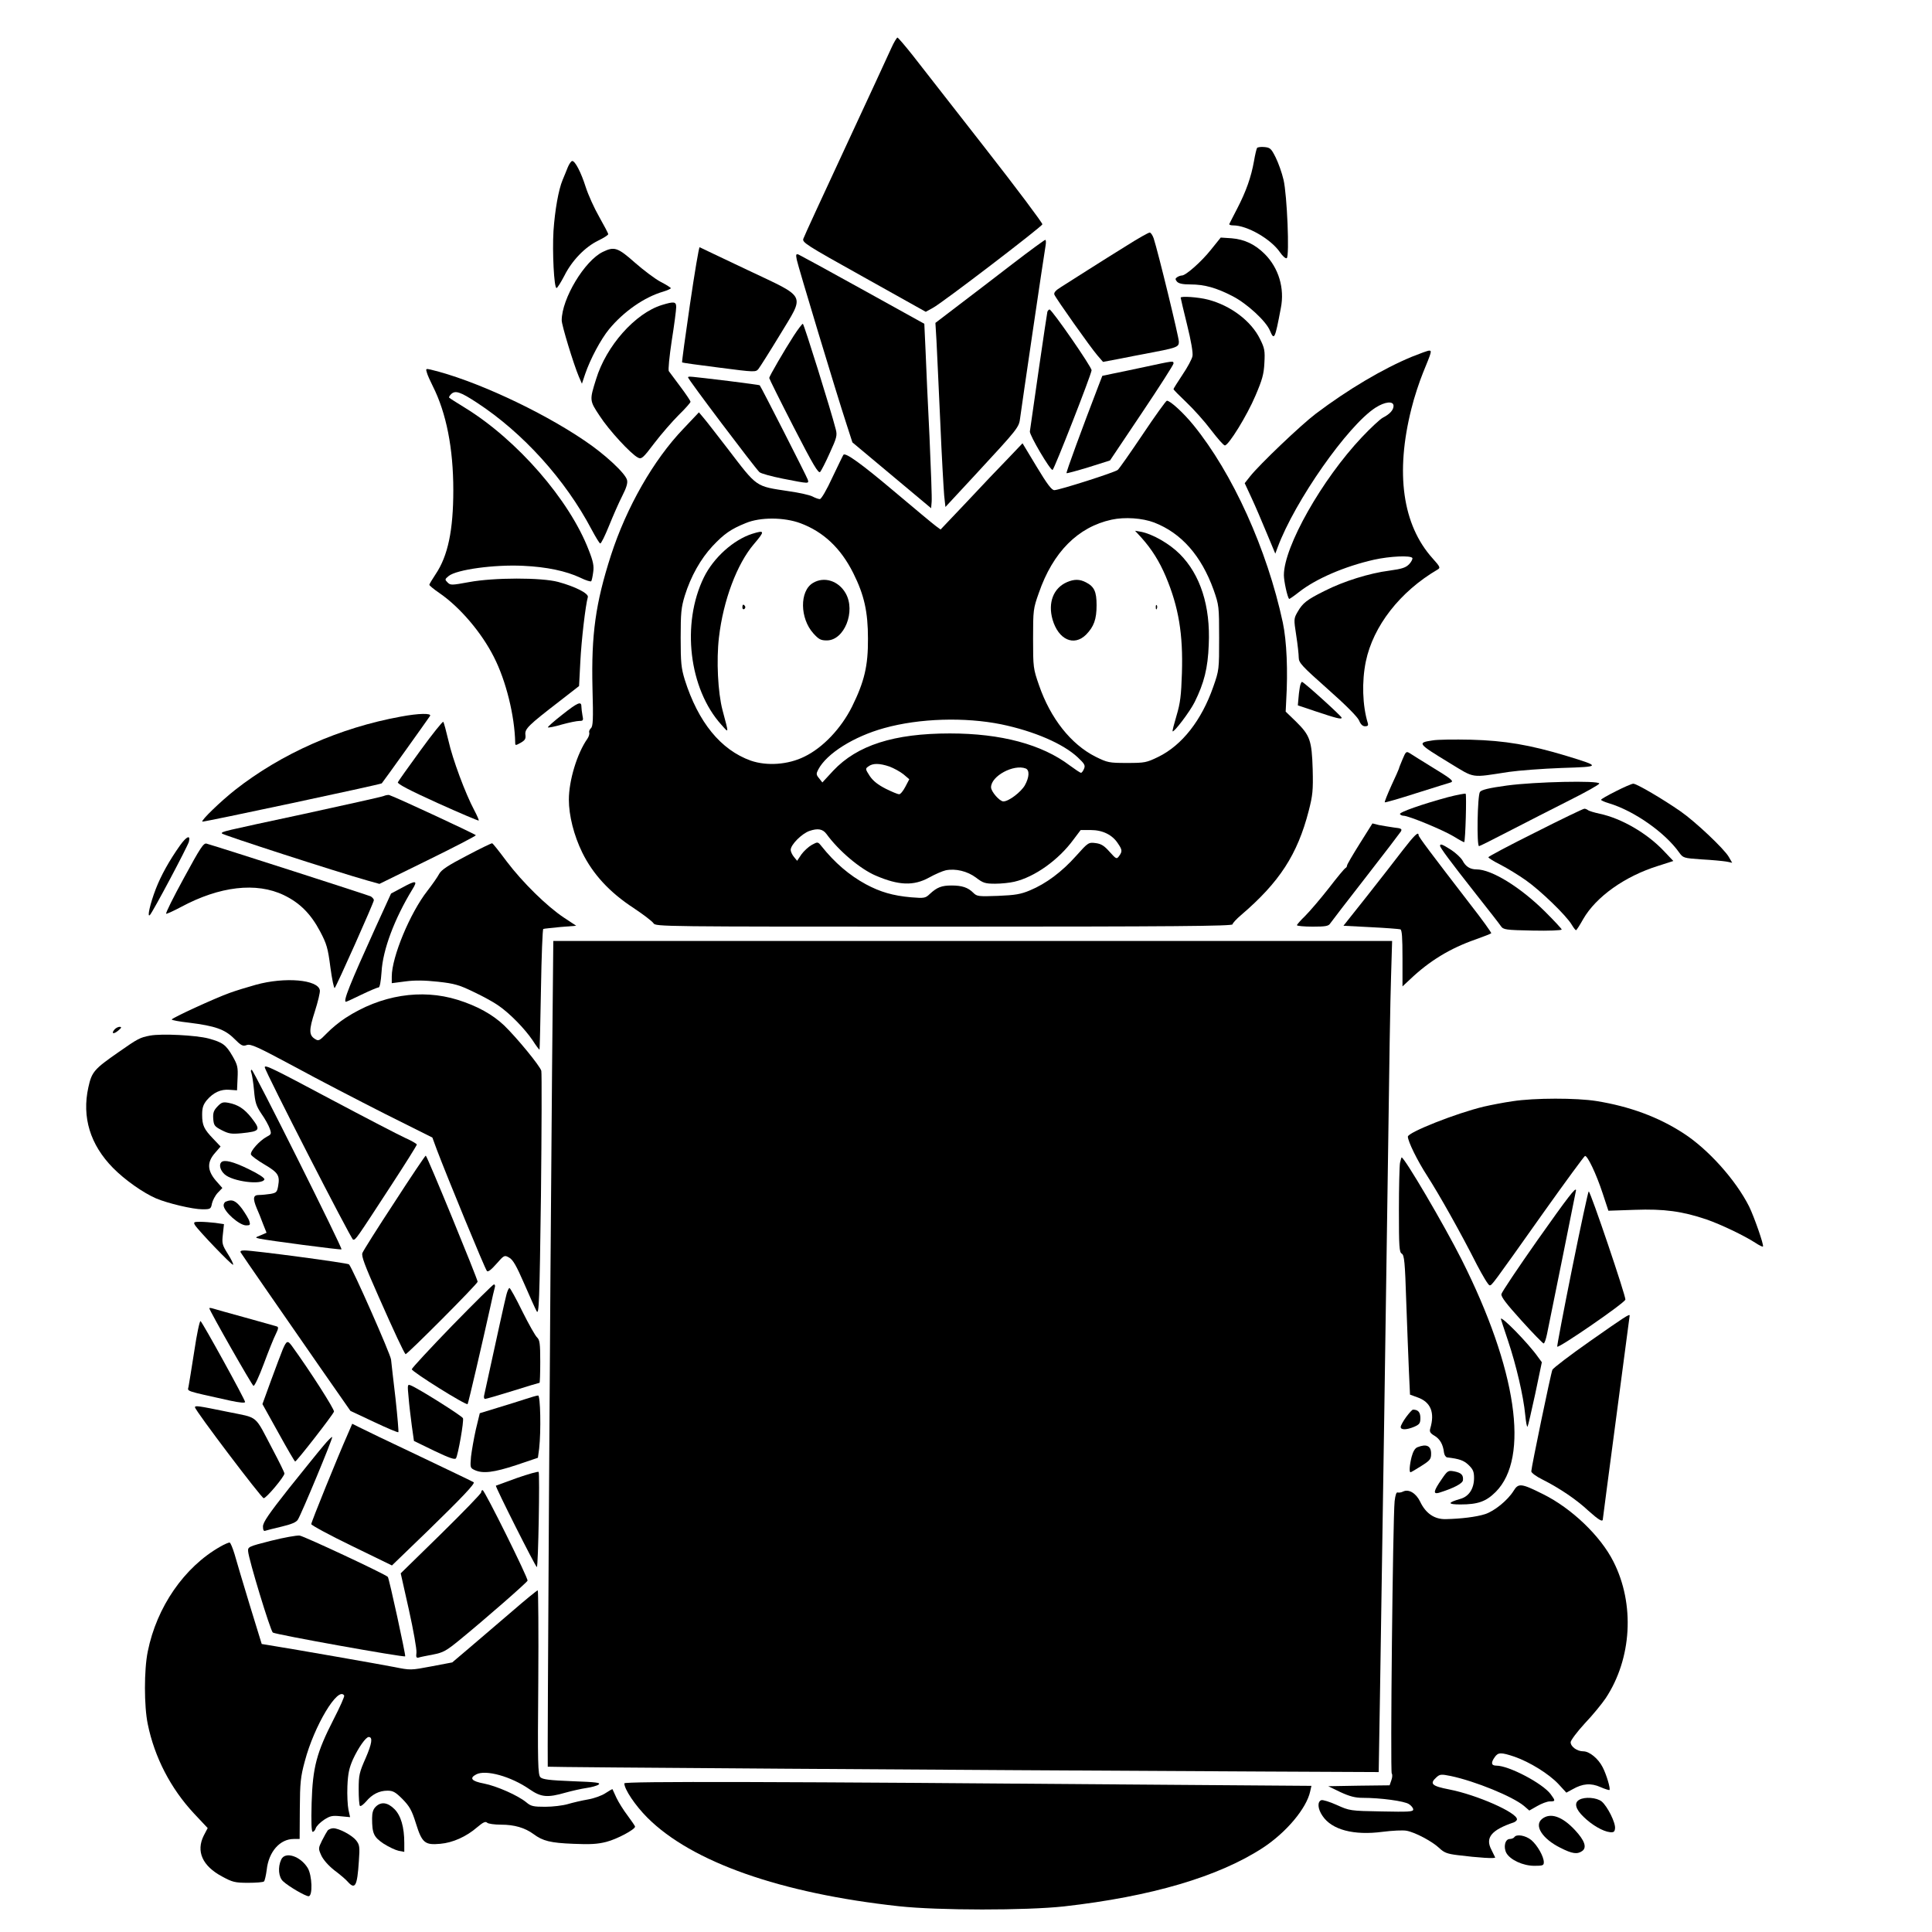 <?xml version="1.0" encoding="UTF-8" standalone="yes"?>
<svg version="1.0" xmlns="http://www.w3.org/2000/svg" width="1080" height="1080" viewBox="0 0 1080 1080" preserveAspectRatio="xMidYMid meet">
  <g transform="translate(0,1080) scale(0.1,-0.1)" fill="#000000" stroke="none">
    <path d="M4981 10528 c-16 -35 -130 -283 -255 -551 -125 -269 -231 -498 -235
-511 -8 -21 12 -34 337 -215 l347 -194 40 22 c50 26 607 452 612 467 2 6 -143
200 -323 430 -180 231 -362 463 -403 516 -42 53 -80 97 -84 98 -4 0 -21 -28
-36 -62z"/>
    <path d="M7027 9973 c-3 -5 -11 -37 -17 -73 -16 -90 -44 -169 -93 -264 -23
-44 -43 -84 -45 -88 -2 -5 8 -8 22 -8 78 0 210 -76 261 -150 15 -22 32 -37 38
-33 16 10 2 354 -18 438 -9 39 -29 95 -44 125 -25 50 -31 55 -63 58 -20 2 -38
-1 -41 -5z"/>
    <path d="M3174 9865 c-7 -19 -21 -51 -29 -71 -23 -55 -43 -169 -51 -285 -7
-118 3 -319 17 -319 5 0 24 31 44 69 42 84 115 160 189 196 31 15 56 31 56 36
0 5 -23 48 -50 96 -28 49 -62 124 -76 168 -26 82 -59 145 -75 145 -6 0 -17
-16 -25 -35z"/>
    <path d="M6300 9428 c-63 -39 -162 -101 -220 -138 -58 -37 -124 -79 -148 -94
-31 -19 -42 -32 -38 -43 9 -22 202 -295 240 -339 l32 -37 90 17 c49 10 112 22
139 27 186 35 195 38 195 69 0 25 -115 498 -141 578 -6 17 -16 32 -22 32 -7 0
-64 -32 -127 -72z"/>
    <path d="M6770 9405 c-53 -67 -141 -145 -163 -145 -7 0 -18 -4 -26 -9 -12 -8
-12 -12 -2 -25 10 -11 31 -16 75 -16 80 0 146 -19 237 -66 81 -42 186 -139
208 -192 24 -57 28 -49 61 126 22 110 -12 224 -90 302 -54 54 -113 82 -185 88
l-61 4 -54 -67z"/>
    <path d="M5663 9327 c-94 -73 -231 -177 -303 -232 l-131 -100 6 -100 c3 -55
12 -257 21 -450 8 -192 19 -379 22 -415 l7 -64 166 179 c245 265 245 265 252
321 7 55 133 912 142 962 3 17 2 32 -2 31 -4 0 -85 -59 -180 -132z"/>
    <path d="M3857 9099 c-26 -177 -46 -324 -44 -325 2 -2 95 -15 207 -29 200 -26
205 -26 220 -7 8 10 62 95 119 189 141 234 156 204 -181 364 -143 68 -264 125
-267 127 -4 1 -28 -142 -54 -319z"/>
    <path d="M3370 9392 c-102 -49 -230 -262 -230 -383 0 -27 66 -244 96 -315 l17
-39 18 54 c29 85 88 195 134 251 81 98 196 179 303 210 23 7 42 16 42 19 0 3
-25 19 -56 35 -31 16 -96 65 -145 108 -96 85 -115 91 -179 60z"/>
    <path d="M4454 9348 c7 -36 221 -745 278 -919 l33 -102 220 -184 220 -184 3
36 c2 20 -4 183 -12 363 -9 180 -19 396 -22 480 l-7 152 -343 190 c-189 105
-351 193 -360 197 -14 5 -16 1 -10 -29z"/>
    <path d="M6600 9136 c0 -3 16 -71 36 -152 22 -88 34 -158 30 -175 -3 -16 -28
-63 -56 -104 -27 -41 -50 -77 -50 -80 0 -4 33 -37 73 -75 39 -37 101 -106 137
-154 36 -47 70 -86 77 -86 21 0 124 167 171 278 38 89 47 120 50 183 4 68 1
83 -24 133 -49 101 -164 188 -291 221 -53 14 -153 21 -153 11z"/>
    <path d="M3700 9095 c-149 -46 -311 -228 -368 -415 -37 -118 -37 -119 21 -206
51 -79 173 -211 213 -232 20 -10 28 -4 92 81 39 51 100 121 136 157 36 35 66
69 66 74 0 5 -26 44 -57 85 -31 42 -60 81 -64 86 -5 6 3 83 16 170 14 88 25
172 25 188 0 31 -11 33 -80 12z"/>
    <path d="M5855 9058 c-3 -10 -87 -588 -98 -670 -2 -21 114 -218 127 -215 9 3
215 529 218 557 2 17 -222 340 -235 340 -4 0 -9 -6 -12 -12z"/>
    <path d="M4437 8923 c-53 -82 -137 -227 -137 -236 0 -4 61 -127 136 -273 109
-212 139 -263 149 -252 6 7 31 55 54 107 38 83 42 97 33 131 -27 106 -178 590
-184 590 -4 0 -27 -30 -51 -67z"/>
    <path d="M7893 8806 c-162 -67 -358 -183 -538 -319 -83 -63 -314 -283 -367
-350 l-30 -38 38 -82 c21 -45 59 -134 85 -197 l48 -115 13 35 c96 259 392 681
547 781 53 34 101 39 101 10 0 -23 -21 -46 -60 -66 -15 -8 -68 -57 -117 -109
-223 -236 -436 -612 -436 -771 0 -33 19 -121 29 -133 1 -2 26 15 55 38 95 75
256 144 419 181 90 20 205 25 215 10 3 -5 -5 -21 -17 -34 -19 -20 -39 -27
-112 -37 -110 -14 -255 -59 -361 -113 -99 -49 -123 -68 -151 -117 -22 -38 -22
-41 -8 -132 8 -51 14 -107 14 -124 0 -29 18 -48 161 -175 102 -90 167 -156
176 -176 9 -22 20 -33 34 -33 15 0 19 5 15 18 -30 98 -34 232 -11 344 41 198
191 391 401 514 17 10 15 15 -28 63 -168 187 -209 477 -118 837 15 62 45 152
65 201 48 117 50 123 34 123 -8 0 -51 -16 -96 -34z"/>
    <path d="M6405 8750 c-71 -15 -155 -33 -186 -39 l-57 -12 -22 -57 c-91 -237
-182 -484 -178 -487 2 -2 57 13 123 33 l120 38 177 264 c98 146 178 271 178
278 0 16 -1 15 -155 -18z"/>
    <path d="M2386 8718 c3 -13 19 -48 34 -78 75 -149 114 -347 114 -580 0 -224
-30 -368 -99 -470 -19 -29 -35 -55 -35 -59 0 -4 25 -25 56 -46 115 -79 236
-221 305 -358 68 -133 116 -329 119 -479 0 -16 2 -16 31 0 24 14 29 22 26 45
-4 33 17 53 192 188 l108 84 7 135 c6 121 29 317 42 362 6 20 -70 59 -166 85
-94 25 -358 25 -498 -1 -98 -18 -104 -18 -120 -2 -16 16 -16 18 6 36 44 36
255 65 417 57 131 -6 239 -29 318 -66 32 -16 60 -24 62 -20 3 4 8 27 11 51 5
34 0 60 -25 123 -108 281 -400 616 -691 795 -47 29 -87 54 -89 57 -3 2 2 11
11 20 23 22 51 13 144 -48 257 -168 494 -430 641 -709 22 -41 43 -76 48 -78 5
-2 27 43 50 100 23 57 56 132 74 167 22 43 31 71 26 88 -9 37 -125 145 -239
221 -248 168 -619 339 -859 396 -26 6 -28 5 -21 -16z"/>
    <path d="M3846 8691 c-4 -6 369 -500 399 -530 8 -8 67 -24 132 -37 148 -29
146 -29 138 -4 -6 18 -261 519 -268 526 -1 2 -79 12 -172 24 -233 28 -225 27
-229 21z"/>
    <path d="M6388 8372 c-70 -104 -132 -193 -140 -199 -17 -14 -328 -113 -354
-113 -15 0 -40 33 -99 131 l-79 131 -80 -84 c-45 -46 -148 -154 -229 -241
l-149 -157 -26 19 c-15 11 -121 99 -237 197 -179 151 -268 215 -280 202 -2 -2
-29 -58 -61 -125 -33 -72 -63 -123 -71 -123 -8 0 -27 7 -42 15 -16 8 -74 21
-131 29 -190 29 -174 18 -344 240 -59 76 -118 153 -133 170 l-26 31 -87 -92
c-167 -174 -318 -439 -405 -708 -86 -268 -110 -441 -103 -741 5 -178 3 -215
-9 -225 -7 -7 -12 -18 -9 -24 2 -7 -2 -22 -10 -34 -58 -82 -104 -234 -104
-341 0 -89 28 -200 75 -296 59 -120 152 -222 287 -310 54 -36 104 -74 111 -85
12 -19 42 -19 1624 -19 1284 0 1613 3 1613 13 0 6 22 30 48 52 214 183 315
338 378 583 22 86 25 113 22 232 -5 162 -15 189 -94 267 l-57 55 3 62 c10 166
3 332 -19 436 -88 410 -281 835 -499 1103 -55 68 -130 137 -149 137 -5 0 -66
-85 -135 -188z m64 -493 c152 -59 263 -185 332 -376 30 -86 31 -92 31 -268 0
-178 0 -181 -33 -275 -65 -186 -174 -326 -307 -391 -66 -32 -75 -34 -175 -34
-101 0 -109 2 -176 35 -137 69 -252 214 -316 400 -32 92 -33 99 -33 260 0 159
1 168 32 255 79 229 219 369 407 410 74 16 172 9 238 -16z m-1977 -4 c128 -48
225 -139 295 -279 61 -122 82 -216 82 -366 1 -152 -20 -240 -89 -380 -61 -122
-163 -230 -267 -280 -91 -45 -209 -53 -299 -22 -168 60 -294 215 -369 452 -20
66 -23 95 -23 235 0 140 3 169 23 235 34 109 89 206 155 277 65 69 102 95 186
129 81 34 215 33 306 -1z m1122 -1124 c183 -38 346 -108 428 -185 37 -35 43
-44 35 -63 -5 -13 -13 -23 -17 -23 -5 0 -33 19 -63 41 -156 118 -384 179 -670
179 -313 0 -518 -66 -652 -208 l-61 -66 -18 23 c-17 20 -17 26 -5 49 47 90
199 185 369 232 198 55 451 62 654 21z m-625 -236 c24 -9 59 -28 78 -43 l33
-28 -22 -42 c-12 -23 -27 -42 -35 -42 -7 0 -41 14 -75 31 -43 22 -70 43 -89
71 -25 39 -26 41 -7 54 24 18 61 18 117 -1z m762 -11 c22 -9 20 -49 -5 -94
-22 -38 -90 -90 -120 -90 -21 0 -69 55 -69 79 0 63 127 131 194 105z m-1114
-366 c69 -95 189 -196 276 -233 128 -55 211 -58 297 -11 34 19 76 37 94 41 55
11 121 -5 169 -41 39 -30 51 -34 107 -34 34 0 82 5 107 11 113 26 247 121 331
236 l40 53 57 0 c66 0 121 -27 152 -76 24 -35 24 -44 6 -69 -14 -19 -16 -18
-53 23 -30 34 -47 45 -78 49 -40 5 -42 4 -109 -71 -80 -90 -169 -156 -258
-193 -52 -22 -83 -27 -179 -31 -109 -4 -118 -3 -138 17 -30 30 -63 41 -122 41
-55 0 -81 -10 -121 -47 -25 -24 -31 -25 -105 -19 -102 9 -173 30 -253 73 -92
50 -174 120 -248 213 -20 25 -21 25 -54 7 -18 -10 -44 -34 -58 -53 l-24 -36
-18 22 c-10 12 -18 30 -18 39 0 29 62 91 105 106 47 16 74 11 95 -17z"/>
    <path d="M6381 7794 c58 -65 100 -132 136 -217 72 -171 97 -323 90 -540 -4
-124 -9 -167 -30 -237 -14 -47 -24 -86 -22 -88 7 -8 96 109 123 163 53 107 74
189 79 321 10 216 -47 392 -162 507 -58 58 -151 111 -215 124 l-35 6 36 -39z"/>
    <path d="M5965 7546 c-77 -33 -108 -116 -81 -210 33 -112 119 -151 187 -84 44
45 59 86 59 165 0 76 -13 104 -60 128 -35 18 -65 18 -105 1z"/>
    <path d="M6461 7404 c0 -11 3 -14 6 -6 3 7 2 16 -1 19 -3 4 -6 -2 -5 -13z"/>
    <path d="M4205 7816 c-104 -33 -216 -133 -270 -243 -127 -259 -84 -624 98
-825 43 -48 42 -54 6 82 -26 99 -35 279 -20 407 24 207 101 411 195 521 63 74
62 80 -9 58z"/>
    <path d="M4544 7541 c-75 -45 -73 -198 3 -282 30 -33 41 -39 75 -39 98 0 163
163 105 264 -40 70 -121 95 -183 57z"/>
    <path d="M4150 7404 c0 -8 5 -12 10 -9 6 4 8 11 5 16 -9 14 -15 11 -15 -7z"/>
    <path d="M7266 6958 c-3 -18 -7 -48 -8 -67 l-3 -34 95 -32 c120 -40 150 -48
150 -37 0 8 -205 194 -221 200 -4 2 -10 -12 -13 -30z"/>
    <path d="M3142 6804 c-46 -36 -82 -68 -79 -70 2 -3 38 4 78 16 40 11 84 20 98
20 21 0 23 3 17 31 -3 17 -6 40 -6 50 0 31 -21 22 -108 -47z"/>
    <path d="M2240 6794 c-340 -62 -666 -206 -925 -409 -81 -64 -192 -171 -184
-178 4 -4 998 208 1003 214 7 7 262 364 270 377 10 16 -63 15 -164 -4z"/>
    <path d="M2351 6606 c-67 -92 -124 -172 -127 -179 -3 -9 65 -45 222 -116 124
-56 228 -100 230 -98 2 2 -9 28 -25 58 -50 94 -121 285 -144 388 -13 55 -26
103 -29 106 -3 4 -61 -68 -127 -159z"/>
    <path d="M8008 6661 c-87 -13 -84 -17 95 -126 145 -88 115 -83 332 -50 55 8
187 18 294 22 222 7 222 8 26 68 -202 61 -343 85 -532 90 -92 2 -189 1 -215
-4z"/>
    <path d="M7840 6555 c-11 -26 -20 -49 -20 -52 0 -2 -19 -45 -42 -94 -22 -49
-39 -91 -37 -94 3 -2 83 21 179 52 96 30 181 57 189 59 21 7 4 20 -109 89 -52
32 -105 65 -117 73 -22 14 -24 12 -43 -33z"/>
    <path d="M8425 6409 c-103 -14 -143 -24 -152 -36 -14 -19 -19 -303 -5 -303 4
0 81 39 172 86 91 47 240 123 333 170 92 46 167 88 167 94 0 18 -359 10 -515
-11z"/>
    <path d="M9033 6377 c-46 -23 -83 -44 -83 -48 0 -3 19 -12 43 -19 141 -42 315
-164 394 -276 22 -30 24 -31 125 -38 57 -3 118 -9 137 -12 l34 -7 -19 33 c-26
45 -187 197 -269 254 -99 69 -247 156 -265 155 -8 0 -52 -19 -97 -42z"/>
    <path d="M8095 6344 c-144 -39 -276 -85 -269 -95 3 -5 12 -9 20 -9 28 0 219
-79 279 -115 32 -20 59 -34 60 -33 7 9 14 267 8 271 -4 2 -48 -6 -98 -19z"/>
    <path d="M2144 6350 c-12 -5 -212 -49 -445 -100 -466 -100 -459 -98 -459 -109
0 -7 643 -215 813 -263 l68 -19 269 132 c149 73 270 136 270 140 0 5 -447 213
-485 225 -5 1 -20 -1 -31 -6z"/>
    <path d="M8583 6147 c-145 -72 -263 -135 -263 -139 0 -4 30 -23 68 -42 37 -19
101 -58 142 -87 81 -57 226 -197 256 -248 10 -17 21 -31 24 -31 3 0 21 28 40
62 72 125 233 240 420 298 l84 27 -54 57 c-93 98 -235 181 -357 207 -32 7 -62
16 -67 21 -6 4 -15 8 -20 7 -6 0 -129 -59 -273 -132z"/>
    <path d="M7601 6084 c-39 -62 -71 -117 -71 -122 0 -6 -4 -12 -8 -14 -5 -1 -47
-52 -94 -113 -47 -60 -107 -130 -132 -155 -25 -24 -46 -48 -46 -52 0 -4 39 -8
88 -8 72 0 89 3 98 18 6 9 95 125 198 257 103 132 191 248 197 257 8 14 2 18
-38 22 -27 4 -64 10 -85 14 l-36 9 -71 -113z"/>
    <path d="M7842 6048 c-39 -51 -129 -167 -201 -258 l-131 -165 153 -8 c83 -4
158 -10 165 -12 9 -3 12 -45 12 -162 l0 -157 43 40 c107 102 223 173 367 223
45 16 83 31 86 34 3 2 -50 76 -118 163 -218 283 -288 376 -288 385 0 23 -23 1
-88 -83z"/>
    <path d="M1007 6075 c-61 -86 -107 -169 -136 -244 -32 -83 -50 -163 -33 -146
16 16 211 383 218 410 10 40 -13 30 -49 -20z"/>
    <path d="M1028 5892 c-59 -108 -104 -198 -99 -200 4 -1 42 16 83 38 216 116
421 140 575 66 89 -43 150 -104 202 -202 37 -70 44 -93 58 -202 9 -67 20 -119
24 -115 11 12 219 478 219 491 0 6 -8 15 -17 21 -14 7 -841 273 -918 295 -17
5 -34 -21 -127 -192z"/>
    <path d="M2608 6016 c-104 -54 -140 -78 -153 -101 -8 -16 -38 -59 -66 -95 -97
-124 -199 -370 -199 -479 l0 -37 77 10 c53 7 108 6 182 -2 92 -10 118 -18 199
-57 51 -24 113 -58 138 -76 63 -43 147 -129 191 -194 20 -31 37 -54 39 -52 1
1 5 153 8 337 3 184 9 336 13 337 4 2 48 6 96 11 l88 7 -68 45 c-94 62 -231
196 -321 315 -41 55 -77 101 -81 101 -3 1 -68 -30 -143 -70z"/>
    <path d="M8050 6072 c0 -10 52 -81 200 -269 69 -87 132 -168 140 -180 14 -20
25 -22 178 -25 89 -2 162 1 162 6 0 4 -42 49 -93 100 -138 137 -299 236 -383
236 -36 0 -61 16 -78 49 -9 16 -37 42 -64 60 -50 32 -62 36 -62 23z"/>
    <path d="M2246 5837 l-60 -32 -89 -195 c-141 -311 -181 -410 -163 -410 3 0 42
18 87 40 46 22 88 40 95 40 7 0 13 31 17 88 7 123 72 296 172 460 32 51 21 53
-59 9z"/>
    <path d="M3086 4813 c-11 -1223 -27 -3885 -24 -3889 3 -3 2209 -18 4004 -27
l641 -3 7 420 c13 826 36 2353 46 3081 5 407 12 831 16 943 l6 202 -2344 0
-2345 0 -7 -727z"/>
    <path d="M1430 5295 c-47 -13 -112 -33 -145 -45 -84 -30 -325 -141 -325 -149
0 -4 44 -12 98 -18 144 -18 199 -37 251 -89 39 -39 48 -44 70 -36 22 8 59 -9
266 -120 132 -72 360 -190 506 -264 l266 -133 25 -68 c56 -148 270 -669 280
-678 6 -7 24 7 53 40 43 49 45 50 71 35 21 -11 41 -46 84 -145 31 -71 62 -141
70 -155 13 -22 16 51 24 647 4 370 5 684 2 697 -7 27 -136 184 -207 253 -65
62 -152 110 -261 144 -203 63 -429 27 -626 -101 -33 -21 -79 -59 -104 -85 -42
-43 -47 -46 -67 -33 -34 21 -35 49 -1 154 17 53 30 107 28 118 -9 60 -196 76
-358 31z"/>
    <path d="M640 5045 c-20 -24 -5 -28 21 -6 19 16 20 20 8 21 -9 0 -22 -7 -29
-15z"/>
    <path d="M839 5011 c-57 -11 -67 -16 -177 -93 -135 -94 -149 -109 -168 -196
-37 -167 10 -321 138 -451 66 -67 167 -138 240 -170 66 -28 206 -61 259 -61
45 0 48 1 54 33 4 17 18 44 32 59 l26 27 -37 42 c-48 57 -49 103 -4 154 l31
36 -40 42 c-53 55 -63 76 -63 136 0 39 6 56 26 81 37 43 78 62 127 58 l42 -3
3 68 c3 61 0 74 -28 123 -37 64 -55 77 -135 99 -70 18 -260 28 -326 16z"/>
    <path d="M1480 4834 c0 -20 484 -964 494 -964 15 0 13 -3 213 304 79 121 143
223 143 228 0 4 -29 21 -65 37 -35 16 -222 113 -414 215 -323 172 -371 196
-371 180z"/>
    <path d="M1405 4803 c4 -10 11 -54 15 -98 6 -69 12 -87 42 -132 20 -28 40 -65
46 -82 10 -29 9 -32 -16 -45 -41 -22 -95 -82 -89 -100 3 -8 37 -33 76 -56 76
-45 86 -61 76 -119 -6 -35 -10 -39 -43 -45 -20 -3 -49 -6 -64 -6 -33 0 -36
-18 -13 -74 9 -20 25 -59 35 -87 l20 -50 -32 -14 c-33 -13 -33 -13 -8 -19 44
-10 455 -64 459 -60 7 6 -492 1004 -502 1004 -5 0 -6 -8 -2 -17z"/>
    <path d="M8455 4644 c-49 -7 -121 -21 -160 -30 -155 -37 -425 -144 -425 -168
1 -28 53 -134 108 -219 67 -104 188 -319 278 -497 33 -63 64 -115 71 -115 13
0 8 -7 300 405 123 173 228 316 233 318 13 5 63 -99 99 -209 l32 -97 147 5
c164 6 267 -8 402 -54 81 -28 210 -90 272 -130 21 -14 41 -24 43 -21 7 6 -50
168 -77 223 -75 149 -229 321 -369 411 -139 90 -299 149 -484 179 -112 18
-348 18 -470 -1z"/>
    <path d="M1215 4614 c-21 -22 -25 -36 -23 -68 3 -37 7 -43 48 -64 39 -20 54
-22 109 -17 106 11 110 17 57 86 -40 51 -76 74 -128 84 -32 6 -40 3 -63 -21z"/>
    <path d="M2205 4079 c-94 -143 -174 -270 -179 -283 -7 -17 12 -67 89 -241 90
-204 142 -314 152 -325 5 -6 403 393 403 405 0 15 -283 705 -290 705 -3 0 -82
-117 -175 -261z"/>
    <path d="M7826 4299 c-3 -17 -6 -136 -6 -265 0 -204 2 -234 16 -242 14 -8 18
-46 25 -268 5 -142 12 -318 15 -390 l6 -130 41 -15 c75 -26 99 -85 72 -175 -5
-17 0 -26 24 -40 30 -18 48 -48 53 -94 2 -14 10 -26 18 -27 68 -8 93 -17 119
-42 25 -24 31 -37 31 -73 0 -60 -29 -104 -77 -117 -73 -21 -72 -31 1 -31 97 0
143 16 197 70 191 191 118 686 -191 1300 -99 196 -319 570 -335 570 -1 0 -5
-14 -9 -31z"/>
    <path d="M1237 4303 c-14 -14 -6 -45 18 -67 44 -41 211 -62 223 -29 2 8 -33
31 -89 58 -86 42 -136 54 -152 38z"/>
    <path d="M8595 3868 c-109 -155 -200 -291 -202 -302 -3 -15 28 -55 112 -148
64 -71 120 -128 124 -128 5 0 13 24 19 53 23 111 162 800 162 803 0 21 -44
-36 -215 -278z"/>
    <path d="M8788 3708 c-48 -238 -85 -434 -83 -436 9 -9 373 241 381 263 5 13
-195 605 -205 605 -3 0 -45 -194 -93 -432z"/>
    <path d="M1263 4083 c-7 -2 -13 -12 -13 -21 1 -35 88 -112 126 -112 22 0 24 3
18 23 -3 12 -22 43 -41 70 -34 45 -55 55 -90 40z"/>
    <path d="M1089 3953 c17 -29 208 -228 214 -223 3 3 -10 30 -29 60 -32 51 -34
59 -28 111 l6 56 -48 7 c-26 3 -64 6 -86 6 -34 0 -37 -2 -29 -17z"/>
    <path d="M1346 3798 c10 -17 237 -344 445 -644 l168 -241 132 -62 c72 -34 133
-60 136 -57 2 2 -5 87 -16 188 -12 100 -23 199 -25 218 -3 30 -216 512 -235
532 -7 8 -534 78 -584 78 -20 0 -26 -4 -21 -12z"/>
    <path d="M2528 3390 c-123 -127 -224 -236 -226 -244 -3 -12 304 -204 312 -195
4 4 85 354 126 539 11 52 23 103 26 113 3 9 1 17 -5 17 -5 0 -110 -104 -233
-230z"/>
    <path d="M2831 3563 c-8 -30 -50 -220 -125 -565 -2 -10 0 -18 6 -18 5 0 75 20
155 45 79 25 146 45 149 45 2 0 4 53 4 118 0 101 -3 121 -17 135 -10 8 -47 74
-83 146 -35 72 -68 131 -72 131 -4 0 -12 -17 -17 -37z"/>
    <path d="M1170 3487 c0 -12 239 -432 247 -434 6 -2 32 54 58 124 26 70 56 145
67 166 14 29 16 38 6 42 -7 2 -87 25 -178 50 -91 25 -173 48 -182 51 -10 3
-18 3 -18 1z"/>
    <path d="M8890 3304 c-113 -79 -208 -152 -212 -161 -9 -21 -118 -547 -118
-568 0 -8 28 -29 63 -46 95 -48 190 -112 256 -174 57 -51 81 -66 81 -47 0 4
34 260 75 570 41 310 75 565 75 568 0 11 -29 -8 -220 -142z"/>
    <path d="M8390 3427 c0 -2 18 -56 40 -122 46 -137 86 -309 96 -413 4 -40 9
-70 13 -67 3 4 22 86 43 183 l37 177 -22 30 c-52 74 -207 233 -207 212z"/>
    <path d="M1086 3247 c-15 -94 -29 -184 -32 -198 -5 -28 -28 -21 234 -79 52
-11 82 -14 82 -7 0 13 -238 445 -249 452 -5 2 -21 -73 -35 -168z"/>
    <path d="M1581 3258 c-10 -24 -39 -102 -66 -175 l-48 -132 89 -160 c49 -89 91
-161 94 -161 9 1 212 262 217 279 3 13 -135 229 -236 368 -23 31 -29 29 -50
-19z"/>
    <path d="M2284 2989 c3 -41 12 -112 18 -159 l12 -85 113 -55 c86 -41 116 -51
122 -42 12 20 45 208 39 224 -5 13 -253 169 -293 184 -17 7 -18 3 -11 -67z"/>
    <path d="M2940 2980 c-30 -10 -101 -32 -157 -49 l-101 -31 -22 -91 c-11 -49
-23 -118 -27 -152 -5 -61 -5 -63 21 -75 46 -21 107 -13 232 28 l121 41 7 52
c11 98 7 297 -6 296 -7 0 -38 -9 -68 -19z"/>
    <path d="M1090 2933 c1 -18 372 -508 384 -508 15 0 116 121 116 138 0 6 -29
65 -64 131 -107 203 -76 177 -255 214 -166 34 -181 36 -181 25z"/>
    <path d="M7860 2878 c-16 -22 -30 -47 -30 -55 0 -17 32 -17 75 1 30 13 35 20
35 49 0 33 -13 47 -41 47 -5 0 -22 -19 -39 -42z"/>
    <path d="M1944 2783 c-55 -124 -204 -491 -204 -503 0 -6 101 -61 225 -121
l226 -110 203 196 c187 182 263 262 254 269 -1 2 -138 67 -303 146 -165 78
-317 151 -338 162 l-38 19 -25 -58z"/>
    <path d="M1808 2718 c-25 -29 -111 -136 -192 -237 -113 -143 -146 -191 -146
-214 0 -19 4 -28 13 -24 6 2 47 13 91 23 54 13 82 24 91 39 20 31 197 457 192
462 -3 2 -25 -20 -49 -49z"/>
    <path d="M7924 2710 c-14 -5 -25 -24 -33 -54 -12 -48 -14 -86 -6 -86 3 0 30
16 60 35 49 31 55 38 55 69 0 44 -26 56 -76 36z"/>
    <path d="M2890 2538 c-63 -23 -116 -42 -118 -43 -5 -4 222 -455 229 -455 8 0
17 522 10 532 -4 3 -58 -12 -121 -34z"/>
    <path d="M8057 2528 c-43 -62 -47 -82 -14 -73 80 25 132 51 135 70 3 30 -9 42
-49 50 -34 6 -37 5 -72 -47z"/>
    <path d="M8461 2466 c-33 -53 -107 -113 -159 -130 -50 -16 -134 -26 -219 -28
-64 -2 -113 32 -144 97 -23 48 -64 73 -96 57 -10 -5 -23 -7 -30 -5 -7 3 -13
-14 -17 -49 -10 -98 -25 -1513 -16 -1522 4 -4 4 -21 -2 -37 l-10 -29 -171 -2
-172 -3 68 -33 c52 -24 83 -32 125 -32 99 0 233 -18 258 -35 13 -8 24 -22 24
-30 0 -13 -26 -14 -177 -11 -176 3 -179 4 -250 36 -40 18 -79 30 -87 27 -23
-9 -20 -49 7 -88 52 -78 175 -110 335 -89 55 7 115 10 135 6 49 -9 144 -60
183 -97 26 -25 44 -32 100 -39 119 -15 216 -21 212 -13 -2 5 -12 25 -22 45
-34 66 2 109 127 151 9 4 17 11 17 17 0 38 -225 137 -379 167 -98 19 -111 32
-71 68 19 17 26 18 80 7 137 -29 345 -114 409 -167 l30 -26 44 25 c24 14 56
26 70 26 33 0 33 3 5 41 -45 60 -233 159 -303 159 -29 0 -32 16 -9 48 19 27
35 27 110 2 86 -30 192 -96 245 -152 l45 -49 35 19 c56 32 102 36 156 12 25
-11 48 -18 50 -16 7 6 -17 87 -38 127 -24 48 -74 89 -108 89 -35 0 -71 26 -71
51 0 10 36 58 79 105 44 46 96 110 117 141 146 221 164 526 43 764 -72 143
-234 298 -394 377 -122 61 -137 62 -164 18z"/>
    <path d="M2690 2458 c0 -7 -101 -111 -225 -233 l-225 -220 46 -205 c25 -113
44 -220 42 -238 -3 -25 -1 -31 12 -28 8 3 44 10 80 17 58 11 74 20 151 83 143
117 374 319 378 330 5 12 -240 506 -251 506 -5 0 -8 -5 -8 -12z"/>
    <path d="M1515 2187 c-126 -32 -130 -34 -128 -59 3 -45 124 -442 138 -454 14
-11 733 -140 740 -133 4 5 -90 437 -97 444 -15 16 -469 228 -493 231 -16 2
-88 -11 -160 -29z"/>
    <path d="M1231 2154 c-201 -114 -355 -337 -405 -586 -21 -102 -21 -305 0 -406
38 -186 128 -359 257 -498 l78 -83 -22 -42 c-44 -88 -8 -170 103 -229 57 -31
71 -35 145 -35 45 0 85 3 89 8 4 4 11 34 15 65 11 101 74 172 151 172 l33 0 1
168 c1 146 4 179 28 267 52 197 186 421 220 367 3 -5 -24 -65 -59 -133 -95
-186 -117 -267 -123 -467 -3 -109 -1 -162 6 -162 6 0 14 9 17 20 4 12 24 32
46 47 34 22 46 25 93 20 l53 -5 -9 41 c-5 23 -8 83 -6 132 3 72 10 102 31 150
30 65 72 125 88 125 24 0 18 -37 -17 -118 -35 -79 -39 -95 -39 -174 0 -47 3
-90 7 -93 4 -4 19 7 34 24 34 41 74 61 120 61 31 0 45 -8 84 -47 39 -40 52
-62 75 -136 34 -109 50 -122 136 -114 70 6 146 40 207 93 32 27 46 34 55 25 6
-6 41 -11 78 -11 74 0 133 -17 182 -53 51 -38 94 -49 222 -54 93 -4 135 -2
185 11 59 15 160 69 160 85 0 4 -19 31 -41 61 -23 30 -51 75 -63 100 -11 25
-21 46 -22 48 -1 2 -18 -8 -38 -21 -20 -14 -64 -30 -99 -36 -35 -6 -86 -18
-113 -26 -27 -8 -84 -15 -126 -15 -67 0 -80 3 -106 25 -46 38 -165 91 -237
105 -69 13 -83 30 -43 51 53 28 194 -11 298 -83 65 -45 100 -48 201 -19 36 10
89 22 117 26 28 4 58 12 68 19 14 11 -12 14 -147 19 -128 5 -166 10 -178 22
-14 14 -16 75 -12 530 2 283 0 515 -3 515 -4 0 -69 -53 -144 -118 -75 -64
-181 -155 -235 -201 l-99 -84 -116 -22 c-116 -22 -117 -22 -207 -4 -71 14
-543 97 -711 124 l-31 5 -68 221 c-37 122 -75 249 -84 282 -10 33 -22 62 -27
64 -5 1 -29 -9 -53 -23z"/>
    <path d="M3490 831 c0 -33 61 -124 129 -192 248 -248 745 -423 1406 -495 221
-24 710 -24 922 -1 488 55 865 166 1113 328 131 86 244 221 264 315 l7 31
-813 6 c-2189 18 -3028 20 -3028 8z"/>
    <path d="M8828 739 c-30 -17 -21 -52 25 -96 46 -45 108 -81 147 -85 20 -2 26
2 28 20 5 31 -43 126 -75 152 -28 22 -95 27 -125 9z"/>
    <path d="M2100 700 c-14 -14 -20 -33 -20 -64 0 -85 9 -105 64 -142 28 -18 66
-36 84 -40 l32 -6 0 50 c0 88 -19 153 -55 189 -38 38 -75 43 -105 13z"/>
    <path d="M8620 632 c-46 -37 2 -111 102 -161 67 -34 95 -38 123 -18 27 20 13
59 -41 117 -72 77 -138 99 -184 62z"/>
    <path d="M1832 568 c-5 -7 -20 -33 -32 -57 -21 -43 -21 -45 -4 -83 11 -24 40
-57 73 -83 31 -23 65 -52 75 -64 41 -46 53 -25 62 114 6 82 4 92 -15 117 -23
29 -96 68 -128 68 -11 0 -25 -6 -31 -12z"/>
    <path d="M8465 530 c-3 -5 -15 -10 -25 -10 -27 0 -37 -46 -19 -79 22 -38 93
-71 156 -71 47 0 53 2 53 20 0 32 -36 95 -70 124 -32 26 -83 35 -95 16z"/>
    <path d="M1572 405 c-20 -43 -15 -99 11 -122 30 -28 124 -83 142 -83 24 0 20
117 -5 158 -41 67 -127 94 -148 47z"/>
  </g>
</svg>